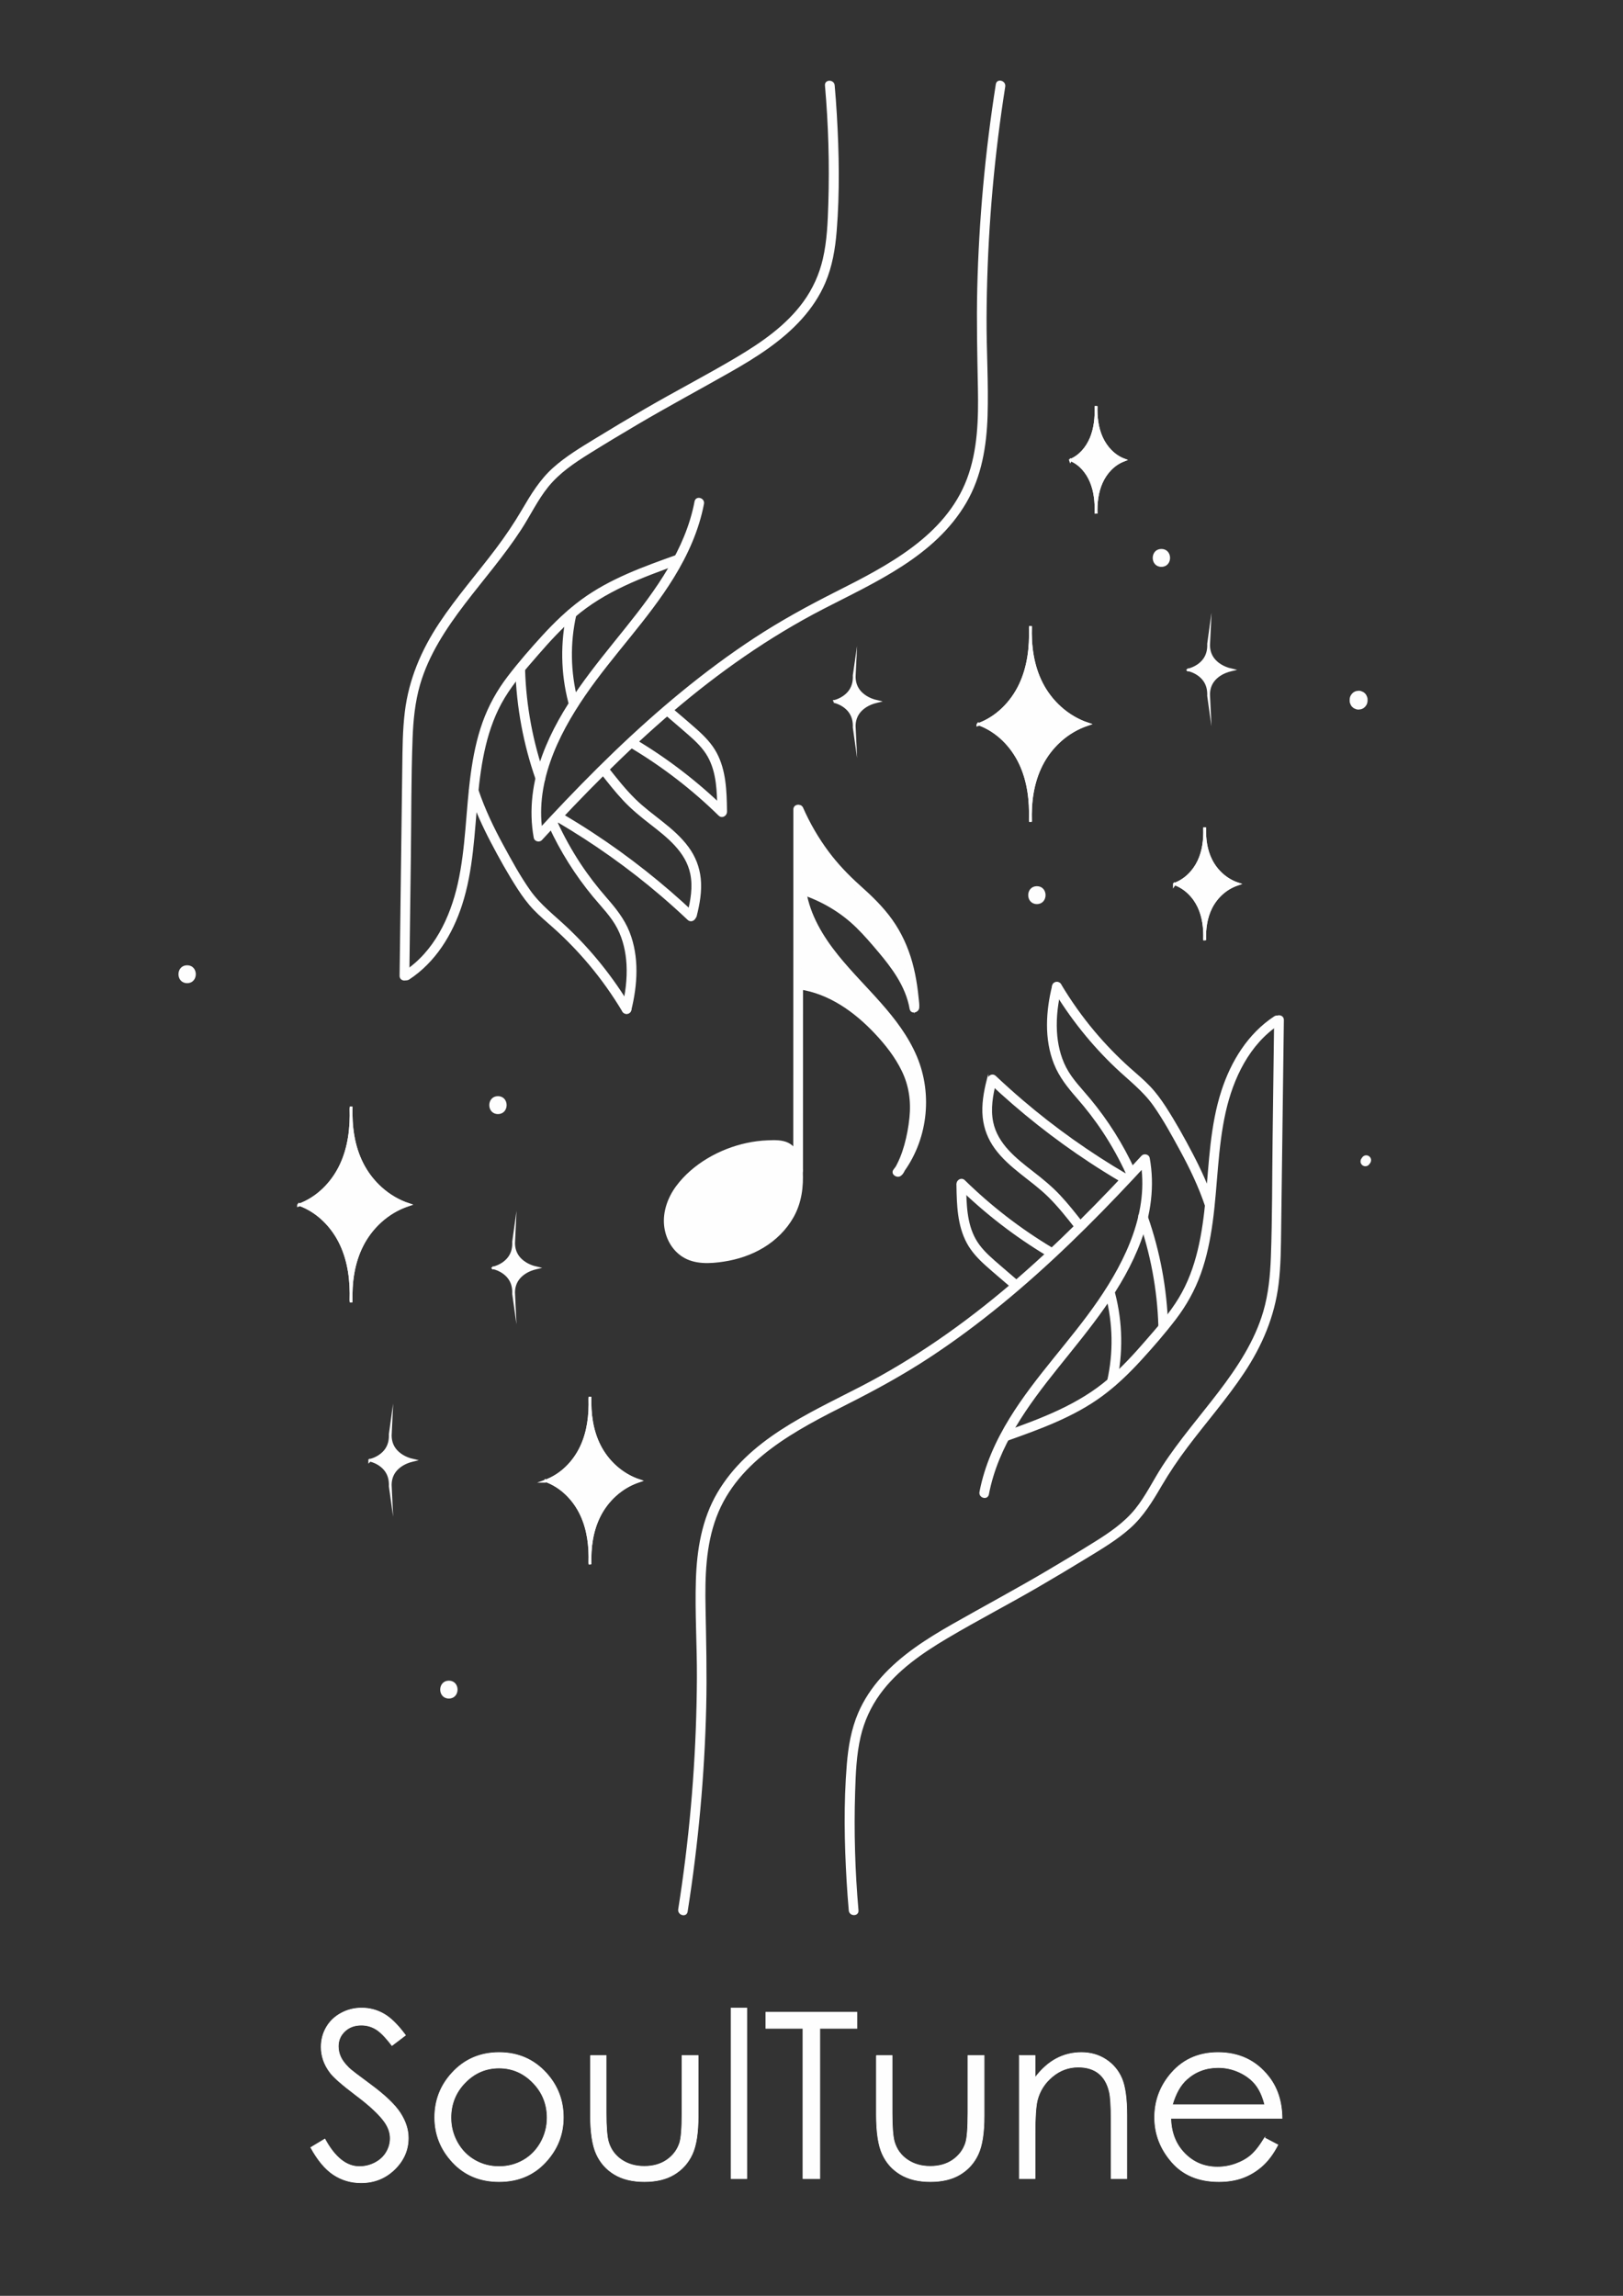 <?xml version="1.0" encoding="UTF-8"?> <!-- Creator: CorelDRAW 2020 (64-Bit) --> <svg xmlns="http://www.w3.org/2000/svg" xmlns:xlink="http://www.w3.org/1999/xlink" xmlns:xodm="http://www.corel.com/coreldraw/odm/2003" xml:space="preserve" width="210mm" height="297mm" style="shape-rendering:geometricPrecision; text-rendering:geometricPrecision; image-rendering:optimizeQuality; fill-rule:evenodd; clip-rule:evenodd" viewBox="0 0 21000 29700"><rect x="0" y="0" width="21000" height="29700" fill="#333333" stroke="none"/> <defs> <style type="text/css"> <![CDATA[ .str1 {stroke:#FEFEFE;stroke-width:35.28;stroke-miterlimit:22.926} .str0 {stroke:#FEFEFE;stroke-width:20;stroke-miterlimit:22.926} .str2 {stroke:#FEFEFE;stroke-width:7.62;stroke-miterlimit:22.926} .fil1 {fill:none;fill-rule:nonzero} .fil0 {fill:#FEFEFE;fill-rule:nonzero} ]]> </style> </defs> <g id="Слой_x0020_2">  <path class="fil0 str0" d="M12785.41 19330.48c119.66,-627.1 505.24,-1151.93 896.02,-1639.78 409.96,-511.81 842.99,-1018.54 1073.68,-1642.22 126.29,-341.52 177.09,-706.82 111.01,-1067.01 -7.16,-39.02 -62.9,-51.15 -88.44,-23.35 -534.56,581.52 -1089.52,1146.14 -1690.72,1659.29 -600.99,512.97 -1249.08,968.48 -1951.81,1331.42 -678.08,350.2 -1442.9,680.93 -1846.12,1369.83 -199.18,340.33 -262.75,733.67 -274.96,1122.68 -13.19,420.94 15.1,842.82 13.09,1263.97 -4.31,894.01 -68.48,1788.12 -193.64,2673.42 -15.17,107.31 -31.29,214.49 -48.16,321.52 -10.51,66.64 91.48,95.32 102.06,28.15 137.76,-873.79 218.8,-1756.27 240.03,-2640.64 10.38,-431.38 -0.35,-861.77 -8.43,-1293.01 -7.37,-393.87 1.38,-798.72 141.54,-1172.03 280.63,-747.43 1041.86,-1134.29 1710.62,-1471.89 357.75,-180.63 707.67,-372.33 1043.12,-592.07 325.87,-213.43 638.64,-446.58 940.09,-693.17 607.37,-496.86 1166.99,-1049.31 1702.75,-1621.86 65.44,-69.96 130.56,-140.23 195.4,-210.79 -29.49,-7.76 -58.98,-15.56 -88.47,-23.32 120.36,656.13 -185.11,1292.69 -547.59,1820.05 -359.86,523.63 -810.64,979.46 -1144.48,1521.99 -180.37,293.13 -323.88,611.19 -388.65,950.67 -12.7,66.57 89.32,95.07 102.06,28.15z"></path> <path class="fil0 str0" d="M13024.8 18631.61c426.55,-152.15 862.72,-307.59 1230.78,-578.52 183.86,-135.36 348.19,-294.32 502.18,-462.49 155.57,-169.9 308.08,-345.37 448.02,-528.46 137.83,-180.34 246.52,-375.78 323.01,-589.64 76.83,-214.7 121.74,-439.38 152.47,-664.88 64.56,-473.28 63.07,-955.64 168.27,-1423.1 99.06,-440.13 308.72,-882.55 696.81,-1136.9 56.76,-37.18 3.77,-128.87 -53.41,-91.4 -338.1,221.61 -555.77,577.53 -679.03,956.2 -146.79,450.89 -160.65,930.7 -204.82,1398.91 -41.7,442.1 -114.65,898.17 -347.81,1284.28 -122.55,202.96 -281.83,382.17 -436.63,560.74 -148.13,170.75 -301.73,337.82 -473.18,485.64 -391.19,337.36 -874.89,516.36 -1354.81,687.56 -63.67,22.72 -36.23,124.99 28.15,102.06z"></path> <path class="fil0 str0" d="M16495.98 13195.49c-6.63,513.89 -13.3,1027.82 -19.9,1541.71 -6.59,508.14 -3.45,1017.51 -22.19,1525.37 -8.82,238.02 -31.39,476.53 -98.42,705.98 -55.81,191.1 -139.56,372.15 -239.54,543.98 -203.09,349.18 -466.55,657.58 -714.94,974.48 -123.51,157.62 -244.54,317.5 -353.73,485.46 -118.95,182.92 -213.36,384.18 -351.05,554.46 -145.48,179.95 -338.17,309.99 -532.62,431.27 -205.95,128.48 -414.09,253.61 -623.18,376.84 -400.16,235.76 -809.35,454.69 -1212.85,684.35 -330.87,188.32 -661.57,398.32 -917.05,684.71 -122.1,136.81 -225,290.34 -297.28,459.14 -90.17,210.61 -128.2,437.2 -146.65,664.35 -40.75,500.73 -31.61,1009.58 -2.16,1510.67 7.38,125.51 16.73,250.86 27.66,376.09 5.89,67.31 111.76,67.91 105.83,0 -44.45,-508.53 -59.47,-1019.46 -43.53,-1529.71 7.52,-240.28 16.62,-483.31 71.3,-718.36 46.88,-201.37 131.48,-387.88 252.76,-555.31 224.26,-309.63 549.28,-532.98 874.08,-725.63 387.46,-229.84 788.42,-436.81 1177.96,-663.29 214.95,-124.99 428.45,-252.45 640.47,-382.34 189.09,-115.86 382.06,-230.58 547.93,-379.1 170.54,-152.72 286.07,-344.31 400.55,-539.93 102.41,-175.04 215.58,-342.26 337.5,-504.29 242.43,-322.19 509.69,-626.01 733.04,-962.34 231.95,-349.29 392.53,-725.35 443.86,-1143.57 29.46,-239.64 30.09,-481.68 33.23,-722.73 3.28,-256.97 6.6,-513.9 9.95,-770.86 6.6,-513.93 13.27,-1027.82 19.86,-1541.74 1.66,-126.54 3.28,-253.12 4.94,-379.66 0.85,-68.12 -104.98,-68.16 -105.83,0z"></path> <path class="fil0 str0" d="M13629.56 12791.31c224.33,374.33 498.68,719 815.76,1019.03 167.32,158.37 351.16,296.58 485.32,486.52 129.96,184.08 239.29,385.44 346.95,583.14 125.42,230.26 238.94,467.04 322.9,715.82 21.66,64.17 123.93,36.66 102.06,-28.11 -74.61,-221.09 -171.48,-433.85 -279.68,-640.33 -107.56,-205.25 -221.48,-409.86 -347.35,-604.52 -60.15,-92.99 -126.11,-182.92 -202.53,-263.28 -81.91,-86.18 -174.09,-161.57 -262.46,-240.84 -162.25,-145.52 -314.15,-302.47 -454.49,-469.19 -161.39,-191.74 -306.28,-396.74 -435.08,-611.65 -34.96,-58.35 -126.5,-5.22 -91.4,53.41z"></path> <path class="fil0 str0" d="M13624.22 12750.54c-81.71,327.73 -104.81,690.88 22.75,1010.46 67.17,168.31 176.25,303.35 294.29,438.54 122.38,140.08 235.83,287.05 338.28,442.38 114.9,174.24 215.9,357.26 303.03,546.87 28.44,61.81 119.7,8.08 91.41,-53.41 -150.18,-326.74 -342.62,-632.49 -571.68,-909.67 -111.12,-134.48 -236.82,-258.06 -317.36,-414.69 -74.26,-144.46 -110.38,-307.09 -119.1,-468.56 -10.23,-190.08 14.5,-379.52 60.47,-563.81 16.44,-66.07 -85.58,-94.26 -102.09,-28.11z"></path> <path class="fil0 str0" d="M14739.71 15767.56c156,446.44 244.19,913.63 258.48,1386.42 2.04,67.94 107.88,68.23 105.83,0 -14.53,-481.79 -103.29,-959.56 -262.25,-1414.53 -22.3,-63.89 -124.61,-36.45 -102.06,28.11z"></path> <path class="fil0 str0" d="M12802.63 14000.76c405.24,382.27 843.88,729.19 1309.76,1034.73 133.28,87.46 268.89,171.35 406.4,251.96 58.88,34.5 112.18,-56.94 53.41,-91.41 -475.26,-278.58 -926.08,-598.06 -1344.96,-955.88 -119.21,-101.81 -235.73,-206.66 -349.75,-314.26 -49.53,-46.7 -124.49,27.98 -74.86,74.86z"></path> <path class="fil0 str0" d="M12776.83 13972.29c-39.02,155.68 -68.34,318.7 -51.86,479.64 15.03,147.18 68.33,283.31 155.64,402.59 185.53,253.29 467.33,404.14 688.38,621.41 129.22,127.04 241.48,269.84 353.27,412.08 42.05,53.49 116.49,-21.87 74.82,-74.86 -92.11,-117.19 -184.46,-234.63 -286.45,-343.53 -106.19,-113.31 -225.11,-210.43 -347.66,-305.29 -219.68,-170.18 -462.57,-359.63 -521.97,-647.35 -35.39,-171.38 -4.06,-349.36 37.92,-516.54 16.55,-66.07 -85.48,-94.3 -102.09,-28.15z"></path> <path class="fil0 str0" d="M14316.2 16759.15c94.09,361.21 101.32,739.07 19.51,1103.31 -14.89,66.32 87.1,94.65 102.06,28.15 85.97,-382.83 79.41,-779.89 -19.48,-1159.58 -17.18,-65.86 -119.27,-37.96 -102.09,28.12z"></path> <path class="fil0 str0" d="M12402.04 15349.96c347.87,340.72 735.54,639.94 1153.26,890.17 58.6,35.1 111.87,-56.38 53.45,-91.37 -410.39,-245.82 -790.12,-538.9 -1131.89,-873.65 -48.68,-47.7 -123.58,27.09 -74.82,74.85z"></path> <path class="fil0 str0" d="M12385.53 15337.17c4.02,250.19 11.61,513.89 132.93,739.52 61.1,113.74 151.59,207.75 247.16,293.13 107.24,95.92 217.84,188.2 326.95,282.01 51.4,44.17 126.61,-30.38 74.82,-74.83 -101.35,-87.17 -203.51,-173.46 -303.95,-261.65 -93.66,-82.27 -184.89,-169.62 -246.56,-279.23 -118.6,-210.71 -121.74,-463.72 -125.51,-698.95 -1.1,-68.06 -106.97,-68.27 -105.84,0z"></path> </g> <g id="Слой_x0020_3">  <path class="fil0 str0" d="M8996.78 6488.65c-119.66,627.1 -505.24,1151.93 -895.98,1639.78 -410,511.85 -843,1018.54 -1073.68,1642.22 -126.33,341.52 -177.09,706.83 -111.02,1067.01 7.13,38.98 62.9,51.12 88.41,23.36 534.56,-581.52 1089.55,-1146.14 1690.76,-1659.29 600.99,-512.98 1249.08,-968.45 1951.81,-1331.42 678.07,-350.21 1442.86,-680.93 1846.09,-1369.84 199.17,-340.32 262.78,-733.64 274.99,-1122.68 13.19,-420.93 -15.1,-842.82 -13.09,-1263.97 4.3,-894.01 68.44,-1788.12 193.64,-2673.38 15.17,-107.35 31.29,-214.53 48.15,-321.56 10.48,-66.64 -91.47,-95.35 -102.06,-28.15 -137.79,873.8 -218.83,1756.27 -240.06,2640.65 -10.34,431.37 0.39,861.73 8.43,1293 7.37,393.87 -1.38,798.72 -141.54,1172.03 -280.6,747.43 -1041.85,1134.29 -1710.62,1471.9 -357.75,180.62 -707.63,372.32 -1043.12,592.06 -325.83,213.43 -638.64,446.55 -940.09,693.18 -607.34,496.85 -1166.98,1049.3 -1702.71,1621.86 -65.48,69.95 -130.57,140.23 -195.41,210.75 29.5,7.79 58.99,15.59 88.44,23.35 -120.33,-656.13 185.14,-1292.68 547.62,-1820.05 359.87,-523.66 810.65,-979.45 1144.45,-1521.99 180.41,-293.16 323.88,-611.19 388.65,-950.7 12.7,-66.53 -89.28,-95.04 -102.06,-28.12z"></path> <path class="fil0 str0" d="M8757.4 7187.52c-426.51,152.16 -862.72,307.59 -1230.74,578.52 -183.9,135.4 -348.22,294.33 -502.21,462.46 -155.58,169.93 -308.08,345.4 -448.03,528.5 -137.83,180.34 -246.52,375.78 -323.04,589.63 -76.8,214.7 -121.67,439.38 -152.43,664.88 -64.56,473.25 -63.08,955.64 -168.28,1423.11 -99.02,440.12 -308.71,882.54 -696.8,1136.89 -56.73,37.18 -3.78,128.87 53.41,91.37 338.1,-221.58 555.8,-577.5 679.06,-956.17 146.75,-450.88 160.65,-930.7 204.79,-1398.9 41.69,-442.1 114.65,-898.17 347.8,-1284.29 122.56,-202.95 281.83,-382.16 436.67,-560.7 148.09,-170.78 301.73,-337.86 473.14,-485.67 391.2,-337.37 874.89,-516.36 1354.78,-687.57 63.71,-22.72 36.26,-125.02 -28.12,-102.06z"></path> <path class="fil0 str0" d="M5286.24 12623.66l19.9 -1541.71c6.56,-508.14 3.46,-1017.52 22.19,-1525.38 8.78,-238.02 31.4,-476.53 98.42,-705.98 55.81,-191.13 139.56,-372.14 239.51,-544.02 203.12,-349.18 466.58,-657.54 714.97,-974.44 123.51,-157.62 244.51,-317.5 353.73,-485.46 118.96,-182.95 213.36,-384.21 351.01,-554.46 145.53,-179.95 338.18,-309.98 532.66,-431.3 205.96,-128.45 414.06,-253.58 623.19,-376.81 400.12,-235.79 809.3,-454.69 1212.85,-684.35 330.87,-188.35 661.56,-398.36 917.04,-684.71 122.1,-136.84 225,-290.33 297.29,-459.17 90.17,-210.57 128.16,-437.16 146.65,-664.32 40.71,-500.73 31.57,-1009.58 2.11,-1510.66 -7.37,-125.52 -16.68,-250.86 -27.65,-376.1 -5.9,-67.31 -111.76,-67.91 -105.84,0 44.49,508.53 59.52,1019.46 43.57,1529.68 -7.51,240.31 -16.62,483.34 -71.33,718.4 -46.85,201.36 -131.45,387.88 -252.73,555.3 -224.26,309.64 -549.28,532.98 -874.08,725.63 -387.49,229.84 -788.42,436.81 -1177.96,663.3 -214.95,124.99 -428.48,252.44 -640.47,382.34 -189.12,115.88 -382.09,230.57 -547.97,379.13 -170.53,152.68 -286.06,344.27 -400.54,539.89 -102.41,175.05 -215.55,342.26 -337.47,504.29 -242.43,322.2 -509.73,626.01 -733.07,962.35 -231.92,349.28 -392.5,725.34 -443.87,1143.53 -29.45,239.67 -30.05,481.71 -33.19,722.77 -3.32,256.96 -6.63,513.89 -9.95,770.85 -6.63,513.93 -13.26,1027.82 -19.9,1541.75 -1.65,126.54 -3.28,253.11 -4.9,379.66 -0.88,68.12 104.95,68.15 105.83,0z"></path> <path class="fil0 str0" d="M8152.63 13027.83c-224.33,-374.33 -498.65,-718.99 -815.76,-1019.03 -167.33,-158.36 -351.16,-296.58 -485.28,-486.52 -130,-184.08 -239.33,-385.44 -346.96,-583.14 -125.45,-230.26 -238.97,-467.08 -322.93,-715.82 -21.67,-64.21 -123.9,-36.65 -102.03,28.12 74.61,221.08 171.45,433.84 279.68,640.32 107.53,205.25 221.48,409.86 347.35,604.52 60.11,93 126.08,182.92 202.49,263.28 81.95,86.19 174.13,161.57 262.51,240.84 162.2,145.52 314.14,302.47 454.48,469.2 161.4,191.7 306.28,396.73 435.08,611.64 34.96,58.35 126.51,5.22 91.37,-53.41z"></path> <path class="fil0 str0" d="M8157.97 13068.6c81.7,-327.73 104.81,-690.88 -22.72,-1010.46 -67.17,-168.31 -176.25,-303.35 -294.32,-438.54 -122.34,-140.08 -235.8,-287.05 -338.28,-442.38 -114.9,-174.24 -215.86,-357.26 -303.04,-546.88 -28.39,-61.8 -119.66,-8.11 -91.36,53.42 150.14,326.74 342.58,632.49 571.64,909.67 111.16,134.48 236.85,258.02 317.39,414.69 74.22,144.43 110.38,307.09 119.1,468.56 10.23,190.07 -14.5,379.52 -60.47,563.81 -16.47,66.07 85.55,94.26 102.06,28.11z"></path> <path class="fil0 str0" d="M7042.5 10051.58c-156,-446.44 -244.19,-913.62 -258.48,-1386.42 -2.04,-67.94 -107.88,-68.22 -105.83,0 14.53,481.79 103.29,959.56 262.25,1414.54 22.33,63.89 124.6,36.44 102.06,-28.12z"></path> <path class="fil0 str0" d="M8979.56 11818.38c-405.24,-382.27 -843.85,-729.19 -1309.72,-1034.73 -133.32,-87.46 -268.89,-171.35 -406.4,-251.96 -58.88,-34.5 -112.22,56.94 -53.45,91.41 475.26,278.59 926.08,598.06 1345,955.85 119.17,101.85 235.73,206.69 349.74,314.29 49.53,46.71 124.5,-28.01 74.83,-74.86z"></path> <path class="fil0 str0" d="M9005.38 11846.85c39.02,-155.68 68.3,-318.7 51.86,-479.63 -15.03,-147.18 -68.3,-283.32 -155.65,-402.59 -185.52,-253.3 -467.32,-404.15 -688.37,-621.42 -129.23,-127.04 -241.45,-269.84 -353.28,-412.08 -42.05,-53.48 -116.48,21.84 -74.82,74.82 92.15,117.23 184.43,234.67 286.46,343.57 106.18,113.32 225.14,210.43 347.66,305.3 219.67,170.14 462.56,359.62 521.97,647.34 35.38,171.38 4.02,349.36 -37.89,516.54 -16.58,66.08 85.48,94.3 102.06,28.15z"></path> <path class="fil0 str0" d="M7465.99 9059.98c-94.09,-361.17 -101.32,-739.03 -19.51,-1103.28 14.92,-66.36 -87.1,-94.68 -102.02,-28.15 -85.97,382.83 -79.41,779.85 19.47,1159.58 17.15,65.86 119.28,37.92 102.06,-28.15z"></path> <path class="fil0 str0" d="M9380.17 10469.18c-347.87,-340.71 -735.54,-639.94 -1153.27,-890.17 -58.59,-35.1 -111.86,56.38 -53.44,91.37 410.38,245.82 790.11,538.91 1131.89,873.66 48.68,47.66 123.57,-27.1 74.82,-74.86z"></path> <path class="fil0 str0" d="M9396.69 10481.98c-4.06,-250.19 -11.64,-513.89 -132.93,-739.53 -61.1,-113.74 -151.62,-207.75 -247.15,-293.16 -107.28,-95.88 -217.88,-188.17 -326.96,-281.97 -51.43,-44.17 -126.61,30.37 -74.86,74.82 101.39,87.17 203.56,173.46 303.99,261.65 93.66,82.27 184.89,169.62 246.56,279.23 118.57,210.71 121.71,463.72 125.52,698.96 1.09,68.05 106.92,68.26 105.83,0z"></path> </g> <g id="Слой_x0020_10">  <path class="fil0 str0" d="M10275.28 10471.56l-0.57 1824.81 -0.56 1815.96 -0.32 1031.38c-0.04,68.12 105.8,68.23 105.83,0l0.57 -1824.78c0.17,-605.33 0.35,-1210.63 0.56,-1815.96 0.11,-343.81 0.21,-687.6 0.32,-1031.41 0,-68.09 -105.83,-68.23 -105.83,0z"></path> <path class="fil0 str0" d="M10323.61 15141.93c7.2,115.82 4.97,233.22 -21.31,346.25 -52.67,226.38 -201.82,424.5 -392.39,557.5 -190.61,132.99 -420.2,203.83 -651.58,225.67 -124.22,11.71 -255.17,8.54 -365.76,-49.25 -128.34,-67.03 -213.22,-203.48 -234.14,-346.74 -20.85,-143.3 17.64,-291.36 90.17,-416.67 72.53,-125.34 177.41,-229.45 292.56,-317.29 286.63,-218.68 648.3,-342.54 1008.45,-326.03 37.6,1.72 75.84,5.11 110.59,19.5 60.86,25.26 104.11,82.13 127.85,143.55 23.74,61.42 30.44,127.92 36.97,193.46 1.91,19.3 3.71,39.51 -3.56,57.51l2.15 -87.46z"></path> <path class="fil0 str0" d="M10270.69 15141.93c9.53,163.66 0,329.32 -69.42,480.38 -59.31,129.12 -149.02,241.26 -258.06,331.96 -120.51,100.26 -265.78,169.65 -415.75,212.97 -147,42.48 -311.47,71.12 -464.57,51.79 -146.23,-18.48 -265.75,-106.54 -322.44,-243.31 -58.32,-140.54 -38.52,-302.36 25.82,-437.27 133.28,-279.36 433.04,-476.6 715.93,-580 164.96,-60.25 339.12,-92.99 514.91,-91.54 89.64,0.74 172.05,6.73 222.15,90.55 22.4,37.54 33.69,80.01 41.38,122.74 7.2,39.93 20.92,95.42 9.81,135.11 -18.38,65.69 83.68,93.73 102.05,28.15 12.14,-43.5 4.31,-88.12 -1.12,-132.18 -5.58,-44.81 -12.42,-89.82 -27.13,-132.65 -25.79,-75.07 -73.1,-146.83 -145.42,-183.97 -79.94,-41.07 -181.75,-35.99 -269.2,-32.56 -89.5,3.52 -179.04,15.13 -266.6,33.9 -345.05,74.01 -694.47,268.14 -906.71,554.85 -105.23,142.17 -171.94,323.67 -153.49,502.21 16.4,159.17 97.58,311.33 234.63,398.29 154.98,98.32 351.65,86.22 525.32,59.93 178.79,-27.05 355.08,-85.19 510.33,-178.75 157.98,-95.14 294.68,-228.99 385.48,-390.14 104.43,-185.27 130.14,-390.66 117.94,-600.46 -3.92,-67.7 -109.79,-68.16 -105.84,0z"></path> <path class="fil0 str0" d="M17712.27 15051.27l10.97 -15.91c3.85,-6.1 5.93,-12.62 6.25,-19.68 1.59,-7.02 1.27,-14.08 -0.92,-21.1 -1.66,-6.88 -4.83,-12.87 -9.49,-17.99 -3.74,-5.75 -8.68,-10.3 -14.85,-13.62 -4.23,-1.79 -8.43,-3.56 -12.63,-5.36 -9.38,-2.5 -18.77,-2.5 -28.15,0 -4.2,1.8 -8.43,3.57 -12.63,5.36 -7.97,4.7 -14.25,11.01 -18.98,18.98l-10.97 15.91c-3.85,6.07 -5.96,12.63 -6.28,19.65 -1.55,7.06 -1.27,14.08 0.95,21.14 1.66,6.87 4.83,12.87 9.46,17.99 3.77,5.75 8.67,10.3 14.85,13.61 4.23,1.77 8.46,3.57 12.66,5.33 9.35,2.54 18.77,2.54 28.15,0 4.2,-1.76 8.43,-3.56 12.63,-5.33 7.98,-4.69 14.26,-11.04 18.98,-18.98z"></path> <path class="fil0 str0" d="M10376.53 11508c178.29,57.15 348.19,140.3 502.74,245.95 56.87,38.88 111.69,80.82 163.69,126.01 109.78,95.47 206.37,205 301.52,315.07 214.7,248.32 431.83,517.81 486.44,841.48l1.34 -14.96c-20.67,-309.84 -78.31,-622.54 -221.96,-897.85 -96.45,-184.75 -229.7,-348.76 -380.72,-492.3 -71.09,-67.56 -146.16,-130.78 -217.84,-197.7 -286.77,-267.55 -518.09,-594.25 -675.25,-953.59l40.04 1027.89z"></path> <path class="fil0 str0" d="M10362.47 11559.01c271.18,88.16 522.15,235.27 725.98,435.23 101.5,99.55 194.28,208.17 285.82,316.79 86.26,102.31 169.2,207.82 239.47,321.91 79.62,129.19 139.66,267.65 166.12,417.65 11.08,62.69 98.96,41.14 103.97,-14.07 3.67,-41.06 -3.67,-84.39 -7.66,-125.31 -5.04,-52.03 -11.39,-103.93 -18.84,-155.64 -14.64,-101.67 -34.71,-202.67 -62.23,-301.7 -54.68,-197.06 -139.94,-384.63 -258.83,-551.36 -118.5,-166.26 -263.03,-304.69 -414.58,-440.26 -148.88,-133.14 -286.99,-277.29 -406.69,-437.45 -132.36,-177.13 -243.73,-369.07 -332.84,-571.39 -27.38,-62.2 -118.61,-8.4 -91.37,53.41 153.91,349.43 375.95,668.65 651.08,933.56 147.78,142.31 307.03,269.55 437.31,429.36 124.85,153.07 221.33,327.03 283.98,514.35 36.76,109.79 63.29,222.89 82.38,337.01 9.66,57.86 17.25,115.99 23.21,174.34 4.69,46 13.37,94.97 9.24,141.08 34.61,-4.69 69.29,-9.39 103.93,-14.08 -49,-277.67 -210.08,-514.91 -385.37,-729.19 -191.14,-233.61 -391.97,-461.04 -649.26,-623.53 -142.41,-90 -296.54,-160.69 -456.7,-212.76 -64.91,-21.1 -92.75,81.06 -28.12,102.05z"></path> <path class="fil0 str0" d="M10357.58 12738.1c411.55,58.14 766.87,323.11 1045.99,631.08 211.91,233.79 396.87,511.67 429.54,825.5 12.03,115.47 2.96,232.17 -12.98,347.1 -29.89,215.06 -85.27,429.86 -195.94,616.62l-9.38 4.55c292.8,-375.03 384.49,-898.31 236.57,-1350.5 -142.27,-434.9 -476.6,-774.45 -787.65,-1110.05 -311.04,-335.56 -621.1,-708.8 -693.27,-1160.6l-12.88 1196.3z"></path> <path class="fil0 str0" d="M10343.52 12789.14c389.82,57.36 719.53,294.75 984.11,575.73 136.74,145.21 261.69,304.52 349.25,484.65 94.05,193.5 122.21,396.77 100.37,609.92 -12.35,120.47 -34.19,240.8 -67.14,357.43 -15.41,54.61 -33.44,108.62 -54.92,161.15 -11.93,29.14 -25.19,57.79 -39.44,85.83 -4.7,9.21 -9.46,18.35 -14.36,27.41 -4.9,9.1 -9.91,18.1 -15.06,27.06 8.04,-4.06 8.64,-4.44 1.76,-1.06 24.16,24.13 48.26,48.26 72.42,72.39 330.7,-428.02 403.62,-1023.16 193.26,-1519.98 -219.93,-519.32 -673.74,-879.72 -1019.43,-1309.9 -196.07,-243.98 -361.06,-519.25 -412.85,-832.06 -11.11,-67.03 -113.1,-38.59 -102.06,28.15 91.26,551.15 504.26,962.52 866.67,1356.12 184.78,200.69 366.29,408.44 497.87,648.93 128.31,234.49 194.56,493.5 182.71,761.23 -13.02,294.67 -117.23,580.74 -297.57,814.1 -35.63,46.11 30.55,92.64 72.42,72.39 40.12,-19.4 60.86,-80.5 79.24,-119.1 25.22,-52.95 47.27,-107.59 66.14,-163.12 36.66,-107.92 61.32,-219.61 78.64,-332.14 35.38,-230.58 38.06,-458.61 -45.93,-679.45 -76.34,-200.59 -199.64,-378.25 -339.83,-539.4 -137.38,-157.9 -291.57,-302.4 -463.77,-421.78 -192.61,-133.6 -411.4,-232.27 -644.38,-266.56 -66.6,-9.81 -95.36,92.15 -28.12,102.06z"></path> </g> <g id="Слой_x0020_7">  <path class="fil0 str0" d="M13851.08 5954.82c121.42,-49.04 214.94,-159.03 267.26,-284.3 52.32,-125.24 66.71,-264.87 62.9,-401.64l1.24 -14.32c-4.2,138.78 11.67,280.52 69.18,407.63 57.5,127.14 160.33,238.76 293.86,288.54l-4.55 1.76c-131.9,49.39 -233.47,160.27 -290.27,286.49 -56.79,126.23 -72.46,266.95 -68.29,404.78l-1.24 -14.22c3.78,-135.82 -10.44,-274.46 -62.12,-398.85 -51.68,-124.39 -144.04,-233.57 -263.99,-282.29l-3.98 6.42z"></path> <path class="fil0 str0" d="M7051.3 19162.88c213.82,-76.45 378.53,-247.9 470.64,-443.2 92.15,-195.3 117.51,-413 110.81,-626.14l2.15 -22.34c-7.37,216.36 20.54,437.27 121.85,635.46 101.29,198.23 282.37,372.22 517.49,449.79l-8.04 2.76c-232.2,77.04 -411.06,249.83 -511.11,446.65 -100.04,196.78 -127.59,416.13 -120.33,630.98l-2.11 -22.16c6.59,-211.7 -18.45,-427.85 -109.47,-621.77 -90.98,-193.89 -253.65,-364.14 -464.86,-440.05l-7.02 10.02z"></path> <path class="fil0 str0" d="M12652.18 9375.74c249.81,-89.32 442.21,-289.6 549.81,-517.74 107.63,-228.14 137.3,-482.42 129.47,-731.48l2.5 -26.07c-8.61,252.8 24.03,510.86 142.31,742.38 118.36,231.53 329.92,434.8 604.56,525.43l-9.39 3.21c-271.25,89.99 -480.2,291.85 -597.07,521.72 -116.88,229.91 -149.09,486.17 -140.62,737.17l-2.43 -25.86c7.72,-247.33 -21.56,-499.82 -127.89,-726.37 -106.29,-226.52 -296.29,-425.38 -543.03,-514.1l-8.22 11.71z"></path> <path class="fil0 str0" d="M15194.66 11440.01c144.11,-51.51 255.06,-167.08 317.15,-298.67 62.09,-131.58 79.2,-278.27 74.68,-421.95l1.45 -15.03c-4.94,145.8 13.86,294.67 82.13,428.23 68.22,133.57 190.28,250.83 348.68,303.11l-5.4 1.84c-156.49,51.92 -277,168.34 -344.41,300.95 -67.42,132.64 -85.97,280.46 -81.07,425.24l-1.45 -14.92c4.45,-142.67 -12.45,-288.33 -73.73,-419 -61.35,-130.67 -170.95,-245.39 -313.26,-296.54l-4.77 6.74z"></path> <path class="fil0 str0" d="M3862.25 15592.09c249.8,-89.33 442.21,-289.6 549.8,-517.74 107.64,-228.14 137.27,-482.42 129.47,-731.48l2.51 -26.04c-8.61,252.77 23.99,510.82 142.31,742.35 118.35,231.53 329.88,434.8 604.55,525.43l-9.38 3.21c-271.25,89.99 -480.2,291.85 -597.08,521.72 -116.87,229.91 -149.08,486.16 -140.61,737.17l-2.44 -25.86c7.69,-247.34 -21.59,-499.82 -127.88,-726.34 -106.29,-226.55 -296.3,-425.41 -543.03,-514.14l-8.22 11.72z"></path> <path class="fil0 str1" d="M13851.08 5954.82c121.42,-49.04 214.94,-159.03 267.26,-284.3 52.32,-125.24 66.71,-264.87 62.9,-401.64l1.24 -14.32c-4.2,138.78 11.67,280.52 69.18,407.63 57.5,127.14 160.33,238.76 293.86,288.54l-4.55 1.76c-131.9,49.39 -233.47,160.27 -290.27,286.49 -56.79,126.23 -72.46,266.95 -68.29,404.78l-1.24 -14.22c3.78,-135.82 -10.44,-274.46 -62.12,-398.85 -51.68,-124.39 -144.04,-233.57 -263.99,-282.29l-3.98 6.42z"></path> <path class="fil0 str1" d="M7051.3 19162.88c213.82,-76.45 378.53,-247.9 470.64,-443.2 92.15,-195.3 117.51,-413 110.81,-626.14l2.15 -22.34c-7.37,216.36 20.54,437.27 121.85,635.46 101.29,198.23 282.37,372.22 517.49,449.79l-8.04 2.76c-232.2,77.04 -411.06,249.83 -511.11,446.65 -100.04,196.78 -127.59,416.13 -120.33,630.98l-2.11 -22.16c6.59,-211.7 -18.45,-427.85 -109.47,-621.77 -90.98,-193.89 -253.65,-364.14 -464.86,-440.05l-7.02 10.02z"></path> <path class="fil0 str1" d="M12652.18 9375.74c249.81,-89.32 442.21,-289.6 549.81,-517.74 107.63,-228.14 137.3,-482.42 129.47,-731.48l2.5 -26.07c-8.61,252.8 24.03,510.86 142.31,742.38 118.36,231.53 329.92,434.8 604.56,525.43l-9.39 3.21c-271.25,89.99 -480.2,291.85 -597.07,521.72 -116.88,229.91 -149.09,486.17 -140.62,737.17l-2.43 -25.86c7.72,-247.33 -21.56,-499.82 -127.89,-726.37 -106.29,-226.52 -296.29,-425.38 -543.03,-514.1l-8.22 11.71z"></path> <path class="fil0 str1" d="M15194.66 11440.01c144.11,-51.51 255.06,-167.08 317.15,-298.67 62.09,-131.58 79.2,-278.27 74.68,-421.95l1.45 -15.03c-4.94,145.8 13.86,294.67 82.13,428.23 68.22,133.57 190.28,250.83 348.68,303.11l-5.4 1.84c-156.49,51.92 -277,168.34 -344.41,300.95 -67.42,132.64 -85.97,280.46 -81.07,425.24l-1.45 -14.92c4.45,-142.67 -12.45,-288.33 -73.73,-419 -61.35,-130.67 -170.95,-245.39 -313.26,-296.54l-4.77 6.74z"></path> <path class="fil0 str1" d="M3862.25 15592.09c249.8,-89.33 442.21,-289.6 549.8,-517.74 107.64,-228.14 137.27,-482.42 129.47,-731.48l2.51 -26.04c-8.61,252.77 23.99,510.82 142.31,742.35 118.35,231.53 329.88,434.8 604.55,525.43l-9.38 3.21c-271.25,89.99 -480.2,291.85 -597.08,521.72 -116.87,229.91 -149.08,486.16 -140.61,737.17l-2.44 -25.86c7.69,-247.34 -21.59,-499.82 -127.88,-726.34 -106.29,-226.55 -296.3,-425.41 -543.03,-514.14l-8.22 11.72z"></path> <path class="fil1 str1" d="M13851.08 5954.82c121.42,-49.04 214.94,-159.03 267.26,-284.3 52.32,-125.24 66.71,-264.87 62.9,-401.64l1.24 -14.32c-4.2,138.78 11.67,280.52 69.18,407.63 57.5,127.14 160.33,238.76 293.86,288.54l-4.55 1.76c-131.9,49.39 -233.47,160.27 -290.27,286.49 -56.79,126.23 -72.46,266.95 -68.29,404.78l-1.24 -14.22c3.78,-135.82 -10.44,-274.46 -62.12,-398.85 -51.68,-124.39 -144.04,-233.57 -263.99,-282.29"></path> <path class="fil1 str1" d="M7051.3 19162.88c213.82,-76.45 378.53,-247.9 470.64,-443.2 92.15,-195.3 117.51,-413 110.81,-626.14l2.15 -22.34c-7.37,216.36 20.54,437.27 121.85,635.46 101.29,198.23 282.37,372.22 517.49,449.79l-8.04 2.76c-232.2,77.04 -411.06,249.83 -511.11,446.65 -100.04,196.78 -127.59,416.13 -120.33,630.98l-2.11 -22.16c6.59,-211.7 -18.45,-427.85 -109.47,-621.77 -90.98,-193.89 -253.65,-364.14 -464.86,-440.05"></path> <path class="fil1 str1" d="M12652.18 9375.74c249.81,-89.32 442.21,-289.6 549.81,-517.74 107.63,-228.14 137.3,-482.42 129.47,-731.48l2.5 -26.07c-8.61,252.8 24.03,510.86 142.31,742.38 118.36,231.53 329.92,434.8 604.56,525.43l-9.39 3.21c-271.25,89.99 -480.2,291.85 -597.07,521.72 -116.88,229.91 -149.09,486.17 -140.62,737.17l-2.43 -25.86c7.72,-247.33 -21.56,-499.82 -127.89,-726.37 -106.29,-226.52 -296.29,-425.38 -543.03,-514.1"></path> <path class="fil1 str1" d="M15194.66 11440.01c144.11,-51.51 255.06,-167.08 317.15,-298.67 62.09,-131.58 79.2,-278.27 74.68,-421.95l1.45 -15.03c-4.94,145.8 13.86,294.67 82.13,428.23 68.22,133.57 190.28,250.83 348.68,303.11l-5.4 1.84c-156.49,51.92 -277,168.34 -344.41,300.95 -67.42,132.64 -85.97,280.46 -81.07,425.24l-1.45 -14.92c4.45,-142.67 -12.45,-288.33 -73.73,-419 -61.35,-130.67 -170.95,-245.39 -313.26,-296.54"></path> <path class="fil1 str1" d="M3862.25 15592.09c249.8,-89.33 442.21,-289.6 549.8,-517.74 107.64,-228.14 137.27,-482.42 129.47,-731.48l2.51 -26.04c-8.61,252.77 23.99,510.82 142.31,742.35 118.35,231.53 329.88,434.8 604.55,525.43l-9.38 3.21c-271.25,89.99 -480.2,291.85 -597.08,521.72 -116.87,229.91 -149.08,486.16 -140.61,737.17l-2.44 -25.86c7.69,-247.34 -21.59,-499.82 -127.88,-726.34 -106.29,-226.55 -296.3,-425.41 -543.03,-514.14"></path> </g> <g id="Слой_x0020_8">  <path class="fil0 str1" d="M6379.99 16404.13c97.62,-24.27 172.76,-78.71 214.81,-140.72 42.05,-61.99 53.66,-131.1 50.59,-198.8l0.98 -7.09c-3.35,68.73 9.39,138.86 55.6,201.79 46.25,62.9 128.91,118.15 236.22,142.77l-3.67 0.88c-105.97,24.45 -187.64,79.31 -233.29,141.79 -45.65,62.47 -58.24,132.11 -54.93,200.34l-0.98 -7.02c3.03,-67.21 -8.4,-135.86 -49.96,-197.42 -41.52,-61.56 -115.78,-115.6 -212.16,-139.7l-3.21 3.18z"></path> <path class="fil0 str1" d="M4783.89 18892.88c97.62,-24.27 172.76,-78.7 214.81,-140.68 42.05,-62.02 53.66,-131.13 50.59,-198.83l0.99 -7.06c-3.35,68.69 9.38,138.82 55.59,201.76 46.25,62.9 128.91,118.14 236.22,142.77l-3.66 0.88c-105.98,24.45 -187.65,79.34 -233.3,141.78 -45.65,62.51 -58.24,132.12 -54.92,200.34l-0.99 -7.02c3.03,-67.2 -8.4,-135.85 -49.95,-197.41 -41.53,-61.56 -115.79,-115.61 -212.17,-139.7l-3.21 3.17z"></path> <path class="fil0 str1" d="M10786.98 9076.86c97.61,-24.27 172.79,-78.71 214.84,-140.72 42.05,-61.99 53.62,-131.1 50.55,-198.79l1.02 -7.06c-3.38,68.69 9.35,138.82 55.6,201.75 46.22,62.9 128.87,118.15 236.19,142.77l-3.64 0.89c-106.01,24.48 -187.64,79.3 -233.32,141.78 -45.65,62.47 -58.25,132.11 -54.9,200.34l-0.98 -7.02c2.99,-67.21 -8.44,-135.86 -49.96,-197.38 -41.52,-61.6 -115.78,-115.64 -212.16,-139.74l-3.24 3.18z"></path> <path class="fil0 str1" d="M15372.43 8667.98c97.62,-24.27 172.76,-78.71 214.81,-140.72 42.05,-61.99 53.62,-131.1 50.59,-198.79l0.98 -7.09c-3.38,68.72 9.35,138.85 55.6,201.78 46.25,62.9 128.91,118.15 236.22,142.77l-3.67 0.89c-105.97,24.44 -187.64,79.3 -233.32,141.78 -45.62,62.47 -58.21,132.11 -54.9,200.34l-0.98 -7.02c2.99,-67.21 -8.44,-135.86 -49.96,-197.42 -41.52,-61.56 -115.78,-115.6 -212.16,-139.7l-3.21 3.18z"></path> </g> <g id="Слой_x0020_9">  <path class="fil0 str0" d="M6443.05 14361.15c68.09,0 68.23,-105.83 0,-105.83 -68.08,0 -68.22,105.83 0,105.83z"></path> <path class="fil0 str0" d="M6443.05 14402.32c136.21,0 136.42,-211.66 0,-211.66 -136.2,0 -136.41,211.66 0,211.66z"></path> <path class="fil0 str0" d="M5808.05 21963.53c136.21,0 136.42,-211.66 0,-211.66 -136.2,0 -136.41,211.66 0,211.66z"></path> <path class="fil0 str0" d="M2421.38 12708.99c136.21,0 136.42,-211.67 0,-211.67 -136.21,0 -136.42,211.67 0,211.67z"></path> <path class="fil0 str0" d="M13416.31 11685.93c136.17,0 136.42,-211.66 0,-211.66 -136.21,0 -136.42,211.66 0,211.66z"></path> <path class="fil0 str0" d="M17684.92 9063.61l0 -11.74c0.56,-14.61 -2.51,-28.19 -9.14,-40.79 -4.27,-13.12 -11.57,-24.48 -21.87,-34.07 -9.56,-10.31 -20.96,-17.61 -34.08,-21.88 -12.59,-6.63 -26.18,-9.66 -40.75,-9.1 -9.41,1.24 -18.76,2.51 -28.15,3.78 -17.92,5.04 -33.48,14.07 -46.7,27.2 -5.51,7.16 -11.05,14.28 -16.55,21.41 -9.56,16.54 -14.39,34.32 -14.43,53.45l0 11.74c-0.56,14.57 2.47,28.15 9.1,40.78 4.27,13.13 11.57,24.49 21.88,34.05 9.59,10.33 20.95,17.64 34.07,21.9 12.6,6.64 26.22,9.67 40.78,9.11l28.12 -3.78c17.96,-5.04 33.52,-14.11 46.71,-27.23 5.5,-7.13 11.04,-14.29 16.54,-21.42 9.56,-16.51 14.4,-34.29 14.47,-53.41z"></path> <path class="fil0 str0" d="M15027.3 7323.23c136.21,0 136.42,-211.67 0,-211.67 -136.17,0 -136.42,211.67 0,211.67z"></path> </g> <g id="Слой_x0020_11">  <g id="_2848546412848"> <path class="fil0" d="M4020.72 27781.09l182.92 -109.95c128.94,237.89 277.87,356.83 446.79,356.83 72.47,0 140.43,-16.99 203.91,-50.47 63.47,-33.49 111.94,-78.97 144.93,-135.44 33.48,-56.48 49.98,-116.45 49.98,-179.92 0,-71.96 -24.49,-142.43 -73.47,-211.9 -67.47,-95.46 -190.41,-210.9 -369.83,-345.34 -179.92,-135.94 -291.86,-233.89 -335.84,-294.36 -76.47,-101.46 -114.45,-211.41 -114.45,-329.35 0,-93.46 22.49,-178.92 67.47,-255.88 44.98,-76.97 108.45,-137.44 190.41,-181.92 81.96,-44.48 170.42,-66.47 266.38,-66.47 101.95,0 197.4,24.99 285.86,75.47 88.46,49.97 182.42,142.43 281.37,276.87l-175.92 133.44c-81.46,-107.45 -150.93,-178.42 -208.4,-212.4 -57.47,-34.49 -119.94,-51.48 -187.41,-51.48 -87.46,0 -158.93,26.49 -214.4,78.96 -55.48,52.98 -83.46,117.45 -83.46,194.91 0,46.48 9.99,91.96 29.48,135.94 19.49,43.98 55.48,91.46 107.45,143.43 27.99,26.99 121.45,98.96 279.37,214.9 186.92,137.94 315.36,260.38 384.83,367.33 69.46,107.45 104.45,215.4 104.45,323.85 0,155.93 -59.48,291.87 -177.92,406.82 -118.95,115.44 -263.38,172.91 -433.3,172.91 -130.94,0 -249.88,-34.98 -356.33,-104.95 -106.46,-69.96 -204.91,-187.41 -294.87,-351.83z"></path> <path id="1" class="fil0" d="M6458.09 26552.66c245.39,0 449.3,88.46 610.72,265.87 146.93,161.43 220.4,352.84 220.4,573.74 0,221.89 -77.47,415.8 -232.89,581.73 -154.93,165.92 -354.84,248.88 -598.23,248.88 -244.88,0 -445.29,-82.96 -600.22,-248.88 -155.43,-165.93 -232.89,-359.84 -232.89,-581.73 0,-219.9 73.47,-410.81 220.4,-572.24 161.42,-178.42 365.83,-267.37 612.71,-267.37zm-1 200.9c-170.42,0 -316.35,62.47 -438.79,187.92 -122.45,125.44 -183.42,277.37 -183.42,455.28 0,114.45 27.99,221.4 83.46,320.86 55.98,98.95 131.44,175.41 226.4,229.39 94.46,53.97 198.91,80.96 312.35,80.96 113.45,0 217.9,-26.99 312.36,-80.96 94.96,-53.98 170.42,-130.44 226.39,-229.39 55.48,-99.46 83.47,-206.41 83.47,-320.86 0,-177.91 -61.48,-329.84 -184.42,-455.28 -122.44,-125.45 -268.37,-187.92 -437.8,-187.92z"></path> <path id="2" class="fil0" d="M7639.55 26591.64l203.9 0 0 743.15c0,181.42 10,305.86 29.49,374.33 28.99,97.45 85.46,174.42 167.92,230.89 82.46,56.48 181.42,84.96 295.86,84.96 114.45,0 211.41,-27.48 291.37,-82.46 79.46,-55.47 134.94,-127.44 164.92,-217.4 20.49,-61.47 30.99,-191.41 30.99,-390.32l0 -743.15 209.9 0 0 780.64c0,219.39 -25.49,384.32 -76.96,495.27 -50.98,111.44 -128.44,198.4 -231.4,260.88 -102.95,62.97 -231.89,94.45 -387.32,94.45 -155.42,0 -284.86,-31.48 -388.82,-94.45 -103.95,-62.48 -181.91,-150.43 -232.89,-262.88 -51.47,-112.45 -76.96,-281.87 -76.96,-507.77l0 -766.14z"></path> <polygon id="3" class="fil0" points="9459.21,25976.92 9663.11,25976.92 9663.11,28183.9 9459.21,28183.9 "></polygon> <polygon id="4" class="fil0" points="9909.5,26240.8 9909.5,26030.9 11087.95,26030.9 11087.95,26240.8 10608.17,26240.8 10608.17,28183.9 10389.28,28183.9 10389.28,26240.8 "></polygon> <path id="5" class="fil0" d="M11339.34 26591.64l203.9 0 0 743.15c0,181.42 10,305.86 29.49,374.33 28.99,97.45 85.46,174.42 167.92,230.89 82.46,56.48 181.42,84.96 295.86,84.96 114.45,0 211.41,-27.48 291.37,-82.46 79.46,-55.47 134.94,-127.44 164.92,-217.4 20.49,-61.47 30.99,-191.41 30.99,-390.32l0 -743.15 209.9 0 0 780.64c0,219.39 -25.49,384.32 -76.96,495.27 -50.98,111.44 -128.44,198.4 -231.4,260.88 -102.95,62.97 -231.89,94.45 -387.32,94.45 -155.42,0 -284.86,-31.48 -388.82,-94.45 -103.95,-62.48 -181.91,-150.43 -232.89,-262.88 -51.47,-112.45 -76.96,-281.87 -76.96,-507.77l0 -766.14z"></path> <path id="6" class="fil0" d="M13188.98 26591.64l203.91 0 0 285.37c82.46,-108.95 173.42,-190.42 272.87,-243.89 99.96,-53.48 208.41,-80.46 325.85,-80.46 119.45,0 225.4,29.98 317.85,90.45 92.46,60.48 160.93,141.94 204.91,244.39 43.98,101.95 65.97,261.38 65.97,477.78l0 818.62 -203.91 0 0 -758.65c0,-182.91 -7.99,-305.36 -23.49,-366.83 -24.98,-104.95 -70.96,-183.91 -138.43,-237.39 -67.47,-52.97 -155.43,-79.46 -263.88,-79.46 -124.44,0 -235.89,40.98 -333.84,122.94 -98.46,81.46 -163.43,182.92 -194.41,303.86 -19.49,78.96 -29.49,222.9 -29.49,432.3l0 583.23 -203.91 0 0 -1592.26z"></path> <path id="7" class="fil0" d="M16362.01 27656.14l172.92 90.96c-56.97,110.45 -122.44,199.91 -196.91,267.88 -74.46,67.47 -157.92,119.44 -250.88,154.93 -93.46,35.48 -198.41,52.97 -315.86,52.97 -260.87,0 -464.28,-84.96 -611.21,-254.88 -146.93,-169.92 -220.4,-361.83 -220.4,-575.73 0,-201.41 62.47,-381.33 186.91,-538.75 157.43,-200.41 368.83,-300.86 633.21,-300.86 272.37,0 490.27,102.95 652.7,308.35 115.44,144.94 174.42,325.85 176.42,543.25l-1439.34 0c4,184.42 63.47,335.35 177.92,452.79 114.95,117.95 256.88,176.92 425.3,176.92 81.47,0 160.93,-13.99 237.89,-41.98 76.97,-27.99 142.44,-64.97 196.41,-111.45 53.98,-46.48 112.45,-120.94 174.92,-224.4zm2 -428.8c-27.49,-109.45 -67.47,-196.41 -119.94,-261.88 -52.98,-65.46 -122.45,-117.94 -208.91,-157.92 -86.46,-39.98 -177.42,-59.97 -272.37,-59.97 -157.43,0 -292.37,49.97 -405.31,150.43 -82.96,73.46 -144.94,182.91 -187.42,329.34l1193.95 0z"></path> <path id="8" class="fil1 str2" d="M4020.72 27781.09l182.92 -109.95c128.94,237.89 277.87,356.83 446.79,356.83 72.47,0 140.43,-16.99 203.91,-50.47 63.47,-33.49 111.94,-78.97 144.93,-135.44 33.48,-56.48 49.98,-116.45 49.98,-179.92 0,-71.96 -24.49,-142.43 -73.47,-211.9 -67.47,-95.46 -190.41,-210.9 -369.83,-345.34 -179.92,-135.94 -291.86,-233.89 -335.84,-294.36 -76.47,-101.46 -114.45,-211.41 -114.45,-329.35 0,-93.46 22.49,-178.92 67.47,-255.88 44.98,-76.97 108.45,-137.44 190.41,-181.92 81.96,-44.48 170.42,-66.47 266.38,-66.47 101.95,0 197.4,24.99 285.86,75.47 88.46,49.97 182.42,142.43 281.37,276.87l-175.92 133.44c-81.46,-107.45 -150.93,-178.42 -208.4,-212.4 -57.47,-34.49 -119.94,-51.48 -187.41,-51.48 -87.46,0 -158.93,26.49 -214.4,78.96 -55.48,52.98 -83.46,117.45 -83.46,194.91 0,46.48 9.99,91.96 29.48,135.94 19.49,43.98 55.48,91.46 107.45,143.43 27.99,26.99 121.45,98.96 279.37,214.9 186.92,137.94 315.36,260.38 384.83,367.33 69.46,107.45 104.45,215.4 104.45,323.85 0,155.93 -59.48,291.87 -177.92,406.82 -118.95,115.44 -263.38,172.91 -433.3,172.91 -130.94,0 -249.88,-34.98 -356.33,-104.95 -106.46,-69.96 -204.91,-187.41 -294.87,-351.83z"></path> <path id="9" class="fil1 str2" d="M6458.09 26552.66c245.39,0 449.3,88.46 610.72,265.87 146.93,161.43 220.4,352.84 220.4,573.74 0,221.89 -77.47,415.8 -232.89,581.73 -154.93,165.92 -354.84,248.88 -598.23,248.88 -244.88,0 -445.29,-82.96 -600.22,-248.88 -155.43,-165.93 -232.89,-359.84 -232.89,-581.73 0,-219.9 73.47,-410.81 220.4,-572.24 161.42,-178.42 365.83,-267.37 612.71,-267.37zm-1 200.9c-170.42,0 -316.35,62.47 -438.79,187.92 -122.45,125.44 -183.42,277.37 -183.42,455.28 0,114.45 27.99,221.4 83.46,320.86 55.98,98.95 131.44,175.41 226.4,229.39 94.46,53.97 198.91,80.96 312.35,80.96 113.45,0 217.9,-26.99 312.36,-80.96 94.96,-53.98 170.42,-130.44 226.39,-229.39 55.48,-99.46 83.47,-206.41 83.47,-320.86 0,-177.91 -61.48,-329.84 -184.42,-455.28 -122.44,-125.45 -268.37,-187.92 -437.8,-187.92z"></path> <path id="10" class="fil1 str2" d="M7639.55 26591.64l203.9 0 0 743.15c0,181.42 10,305.86 29.49,374.33 28.99,97.45 85.46,174.42 167.92,230.89 82.46,56.48 181.42,84.96 295.86,84.96 114.45,0 211.41,-27.48 291.37,-82.46 79.46,-55.47 134.94,-127.44 164.92,-217.4 20.49,-61.47 30.99,-191.41 30.99,-390.32l0 -743.15 209.9 0 0 780.64c0,219.39 -25.49,384.32 -76.96,495.27 -50.98,111.44 -128.44,198.4 -231.4,260.88 -102.95,62.97 -231.89,94.45 -387.32,94.45 -155.42,0 -284.86,-31.48 -388.82,-94.45 -103.95,-62.48 -181.91,-150.43 -232.89,-262.88 -51.47,-112.45 -76.96,-281.87 -76.96,-507.77l0 -766.14z"></path> <polygon id="11" class="fil1 str2" points="9459.21,25976.92 9663.11,25976.92 9663.11,28183.9 9459.21,28183.9 "></polygon> <polygon id="12" class="fil1 str2" points="9909.5,26240.8 9909.5,26030.9 11087.95,26030.9 11087.95,26240.8 10608.17,26240.8 10608.17,28183.9 10389.28,28183.9 10389.28,26240.8 "></polygon> <path id="13" class="fil1 str2" d="M11339.34 26591.64l203.9 0 0 743.15c0,181.42 10,305.86 29.49,374.33 28.99,97.45 85.46,174.42 167.92,230.89 82.46,56.48 181.42,84.96 295.86,84.96 114.45,0 211.41,-27.48 291.37,-82.46 79.46,-55.47 134.94,-127.44 164.92,-217.4 20.49,-61.47 30.99,-191.41 30.99,-390.32l0 -743.15 209.9 0 0 780.64c0,219.39 -25.49,384.32 -76.96,495.27 -50.98,111.44 -128.44,198.4 -231.4,260.88 -102.95,62.97 -231.89,94.45 -387.32,94.45 -155.42,0 -284.86,-31.48 -388.82,-94.45 -103.95,-62.48 -181.91,-150.43 -232.89,-262.88 -51.47,-112.45 -76.96,-281.87 -76.96,-507.77l0 -766.14z"></path> <path id="14" class="fil1 str2" d="M13188.98 26591.64l203.91 0 0 285.37c82.46,-108.95 173.42,-190.42 272.87,-243.89 99.96,-53.48 208.41,-80.46 325.85,-80.46 119.45,0 225.4,29.98 317.85,90.45 92.46,60.48 160.93,141.94 204.91,244.39 43.98,101.95 65.97,261.38 65.97,477.78l0 818.62 -203.91 0 0 -758.65c0,-182.91 -7.99,-305.36 -23.49,-366.83 -24.98,-104.95 -70.96,-183.91 -138.43,-237.39 -67.47,-52.97 -155.43,-79.46 -263.88,-79.46 -124.44,0 -235.89,40.98 -333.84,122.94 -98.46,81.46 -163.43,182.92 -194.41,303.86 -19.49,78.96 -29.49,222.9 -29.49,432.3l0 583.23 -203.91 0 0 -1592.26z"></path> <path id="15" class="fil1 str2" d="M16362.01 27656.14l172.92 90.96c-56.97,110.45 -122.44,199.91 -196.91,267.88 -74.46,67.47 -157.92,119.44 -250.88,154.93 -93.46,35.48 -198.41,52.97 -315.86,52.97 -260.87,0 -464.28,-84.96 -611.21,-254.88 -146.93,-169.92 -220.4,-361.83 -220.4,-575.73 0,-201.41 62.47,-381.33 186.91,-538.75 157.43,-200.41 368.83,-300.86 633.21,-300.86 272.37,0 490.27,102.95 652.7,308.35 115.44,144.94 174.42,325.85 176.42,543.25l-1439.34 0c4,184.42 63.47,335.35 177.92,452.79 114.95,117.95 256.88,176.92 425.3,176.92 81.47,0 160.93,-13.99 237.89,-41.98 76.97,-27.99 142.44,-64.97 196.41,-111.45 53.98,-46.48 112.45,-120.94 174.92,-224.4zm2 -428.8c-27.49,-109.45 -67.47,-196.41 -119.94,-261.88 -52.98,-65.46 -122.45,-117.94 -208.91,-157.92 -86.46,-39.98 -177.42,-59.97 -272.37,-59.97 -157.43,0 -292.37,49.97 -405.31,150.43 -82.96,73.46 -144.94,182.91 -187.42,329.34l1193.95 0z"></path> </g> </g> </svg> 